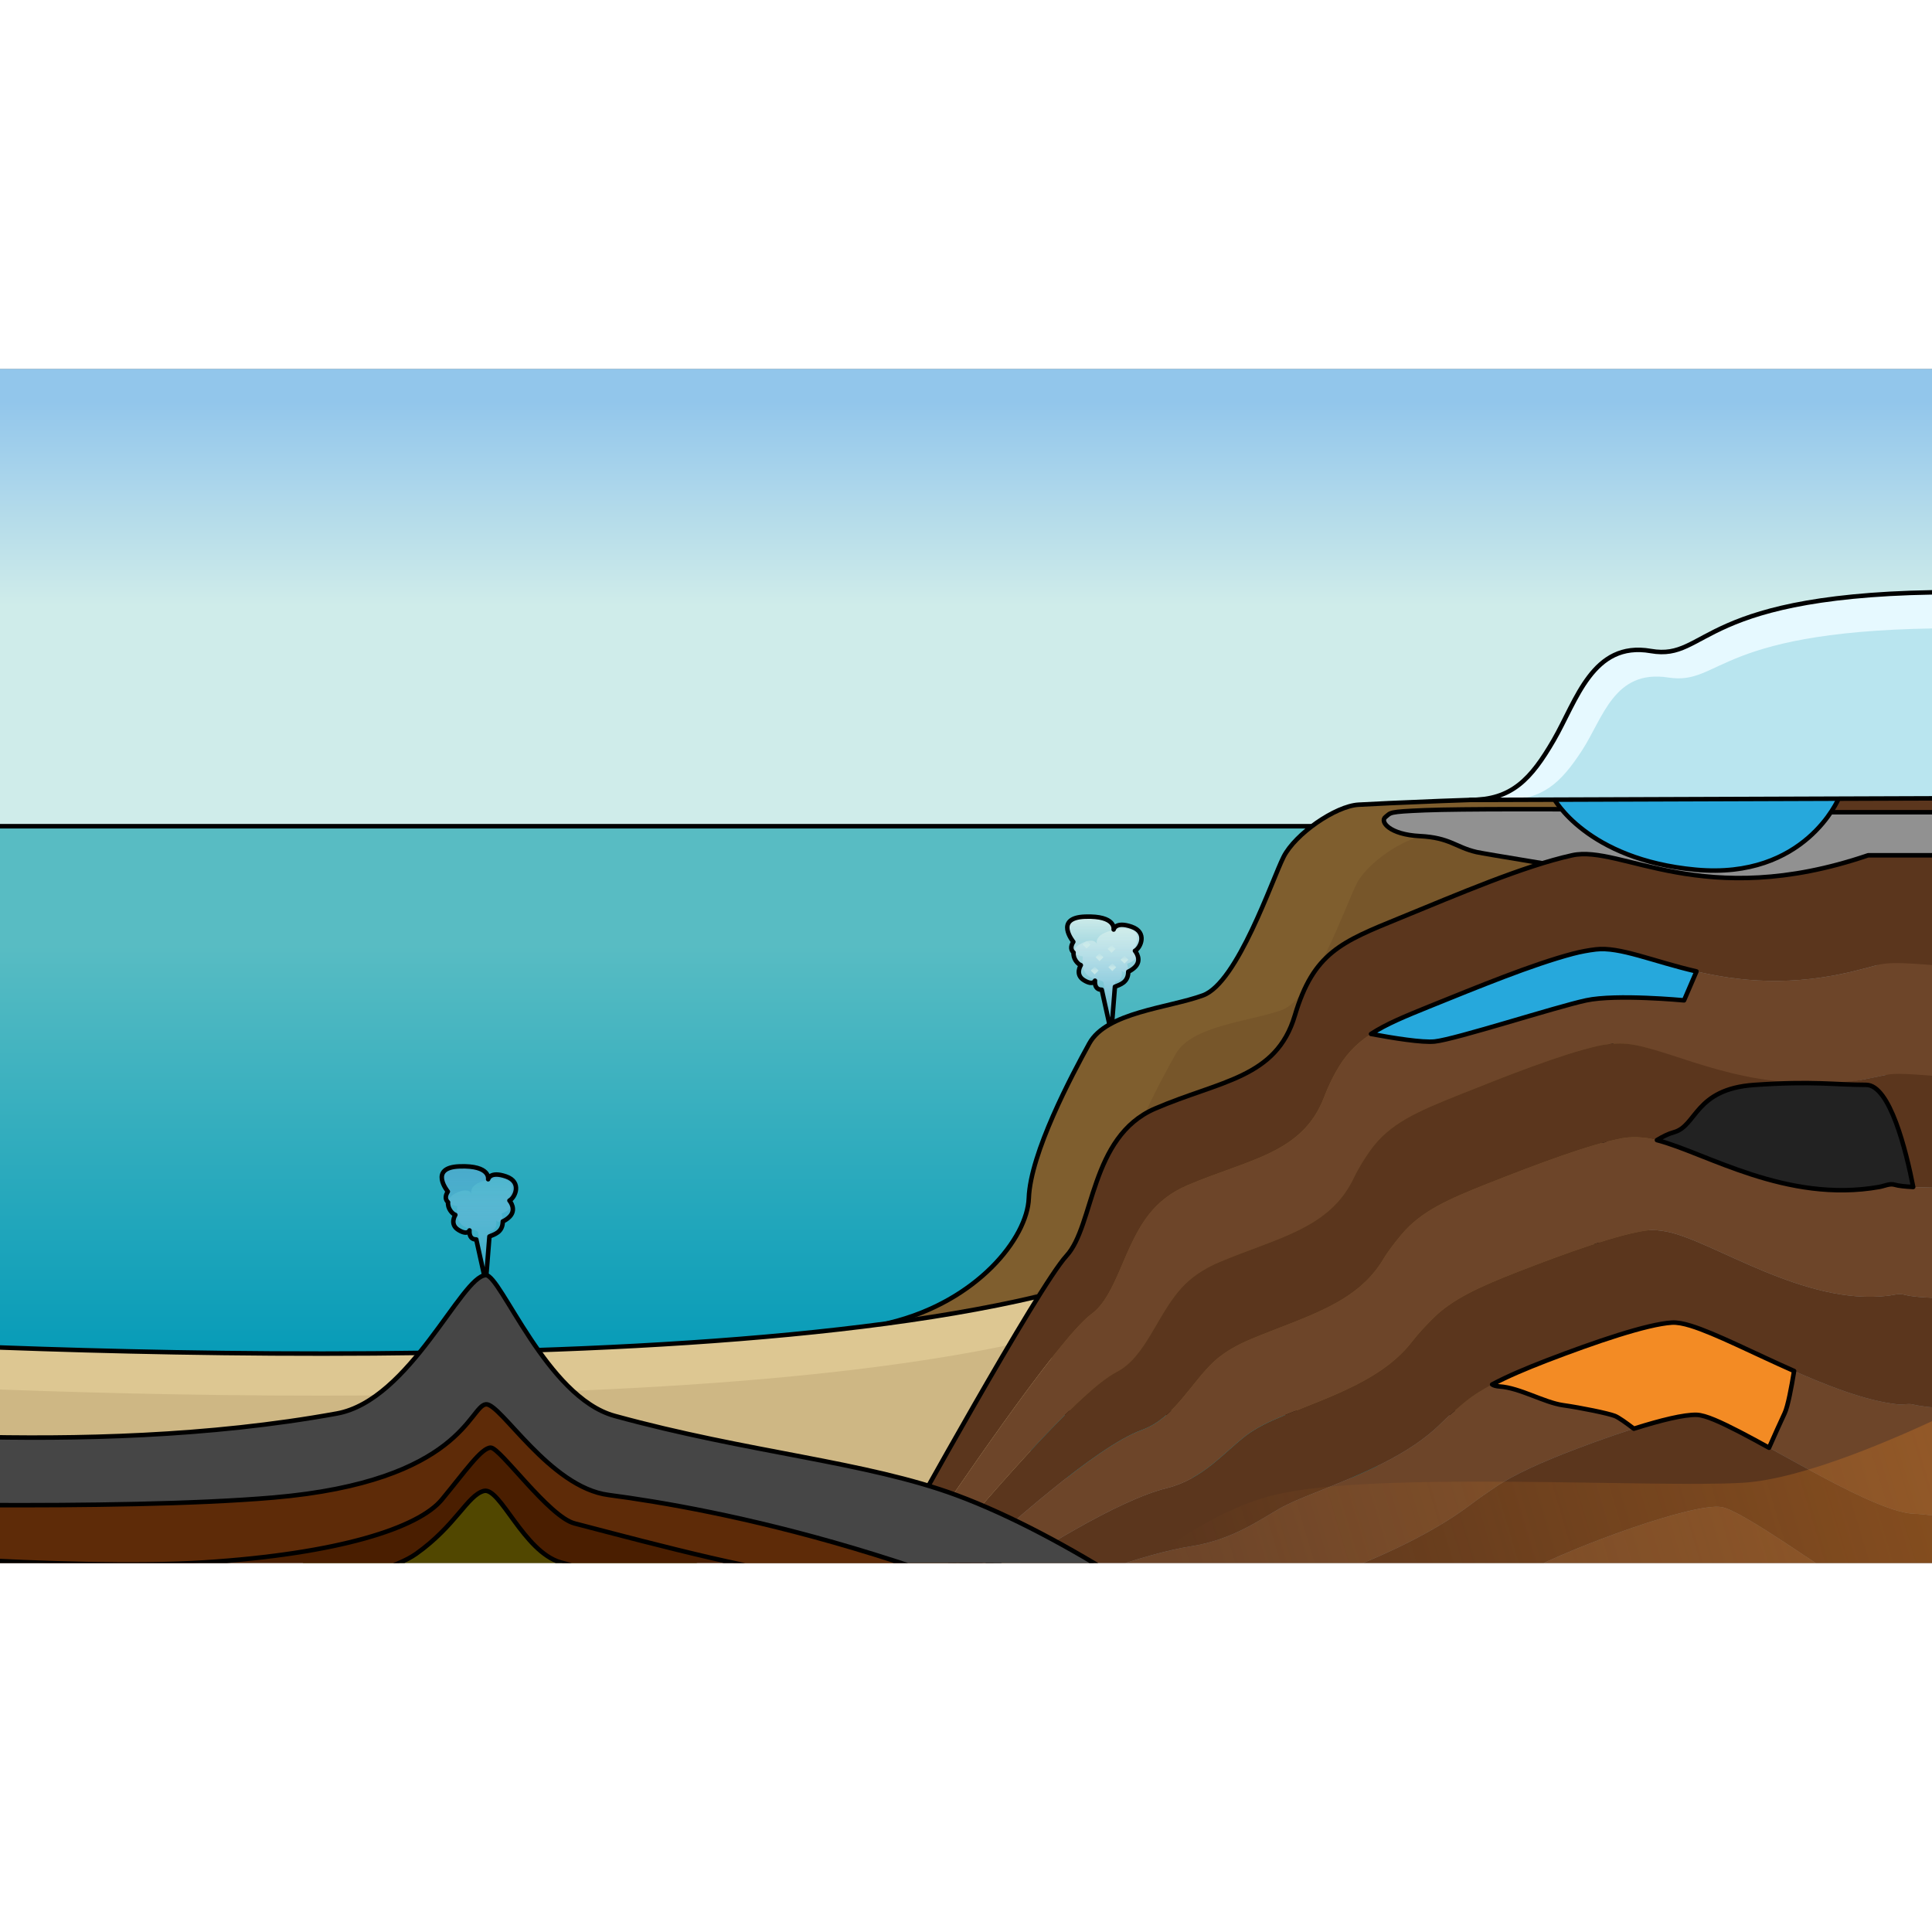<?xml version="1.0" encoding="utf-8"?>
<!-- Created by: Science Figures, www.sciencefigures.org, Generator: Science Figures Editor -->
<svg version="1.1" id="Camada_1" xmlns="http://www.w3.org/2000/svg" xmlns:xlink="http://www.w3.org/1999/xlink" 
	 width="800px" height="800px" viewBox="0 0 429.799 265.631" enable-background="new 0 0 429.799 265.631"
	 xml:space="preserve">
<rect x="0" y="0" width="429.799" height="265.631" fill="#808080" stroke="none"/>
<g>
	<defs>
		<rect id="SVGID_1_" width="429.799" height="265.631"/>
	</defs>
	<clipPath id="SVGID_00000012442631425721444600000010222086296057031868_">
		<use xlink:href="#SVGID_1_"  overflow="visible"/>
	</clipPath>
	<g clip-path="url(#SVGID_00000012442631425721444600000010222086296057031868_)">
		<g>
			
				<linearGradient id="SVGID_00000092452379987870423340000015123050188606614924_" gradientUnits="userSpaceOnUse" x1="197.06" y1="7.319" x2="197.06" y2="52.627">
				<stop  offset="0" style="stop-color:#92C6EB"/>
				<stop  offset="1" style="stop-color:#CFECEA"/>
			</linearGradient>
			<rect x="-39.623" fill="url(#SVGID_00000092452379987870423340000015123050188606614924_)" width="473.365" height="101.721"/>
			
				<linearGradient id="SVGID_00000149363466716262931030000009312484662429201568_" gradientUnits="userSpaceOnUse" x1="133.396" y1="217.801" x2="133.396" y2="128.249">
				<stop  offset="0" style="stop-color:#089CB8"/>
				<stop  offset="1" style="stop-color:#58BCC3"/>
			</linearGradient>
			
				<rect x="-39.623" y="101.721" fill="url(#SVGID_00000149363466716262931030000009312484662429201568_)" width="346.038" height="144.99"/>
			<g>
				
					<linearGradient id="SVGID_00000069388111264265825000000008221918604392653998_" gradientUnits="userSpaceOnUse" x1="245.685" y1="147.255" x2="245.685" y2="121.824">
					<stop  offset="0" style="stop-color:#92C6EB;stop-opacity:0"/>
					<stop  offset="1" style="stop-color:#CFECEA"/>
				</linearGradient>
				<path fill="url(#SVGID_00000069388111264265825000000008221918604392653998_)" d="M247.246,147.255
					c0,0-1.572-9.851-1.744-10.715c-0.249-1.246-5.357,0.249-4.61-5.856c0,0-3.862-0.498-2.118-3.239c0,0-4.361-5.357,2.616-5.607
					c6.977-0.249,6.354,2.866,6.354,2.866s0.374-1.869,3.987-0.623c3.613,1.246,1.993,4.734,0.748,5.357
					c0,0,1.869,2.118-0.249,3.862c-2.118,1.744-2.741,0.498-2.741,0.498s0.623,2.243-1.37,2.492L247.246,147.255z"/>
				
					<linearGradient id="SVGID_00000166674213961089456190000010836038360464883364_" gradientUnits="userSpaceOnUse" x1="245.91" y1="147.581" x2="245.91" y2="124.57">
					<stop  offset="0" style="stop-color:#92C6EB;stop-opacity:0"/>
					<stop  offset="1" style="stop-color:#CFECEA"/>
				</linearGradient>
				<path fill="url(#SVGID_00000166674213961089456190000010836038360464883364_)" d="M247.199,147.581c0,0,0.173-8.813,0.219-9.59
					c0.066-1.121,4.719-0.436,3.32-5.687c0,0,3.319-0.908,1.458-3.093c0,0,3.162-5.221-2.974-4.587
					c-6.136,0.634-5.211,3.283-5.211,3.283s-0.555-1.59-3.565-0.059c-3.01,1.531-1.167,4.387,0,4.78c0,0-1.377,2.082,0.689,3.35
					c2.066,1.268,2.46,0.102,2.46,0.102s-0.271,2.039,1.503,2.013L247.199,147.581z"/>
				
					<linearGradient id="SVGID_00000072268821125996500270000005391895955623197596_" gradientUnits="userSpaceOnUse" x1="4120.165" y1="2261.714" x2="4121.401" y2="2260.477" gradientTransform="matrix(-0.707 0.707 -0.707 -0.707 4757.268 -1184.138)">
					<stop  offset="0" style="stop-color:#CFECEA;stop-opacity:0"/>
					<stop  offset="0.669" style="stop-color:#CFECEA;stop-opacity:0.8"/>
				</linearGradient>
				<polygon fill="url(#SVGID_00000072268821125996500270000005391895955623197596_)" points="243.724,130.859 244.598,129.985 
					245.473,130.859 244.598,131.734 				"/>
				
					<linearGradient id="SVGID_00000025426021449696595010000017348755711676909745_" gradientUnits="userSpaceOnUse" x1="4116.959" y1="2261.127" x2="4118.196" y2="2259.891" gradientTransform="matrix(-0.707 0.707 -0.707 -0.707 4757.268 -1184.138)">
					<stop  offset="0" style="stop-color:#CFECEA;stop-opacity:0"/>
					<stop  offset="0.669" style="stop-color:#CFECEA;stop-opacity:0.8"/>
				</linearGradient>
				<polygon fill="url(#SVGID_00000025426021449696595010000017348755711676909745_)" points="246.405,129.008 247.279,128.133 
					248.154,129.008 247.279,129.882 				"/>
				
					<linearGradient id="SVGID_00000134942133938593859840000016521377358449191061_" gradientUnits="userSpaceOnUse" x1="4116.627" y1="2257.394" x2="4117.864" y2="2256.158" gradientTransform="matrix(-0.707 0.707 -0.707 -0.707 4757.268 -1184.138)">
					<stop  offset="0" style="stop-color:#CFECEA;stop-opacity:0"/>
					<stop  offset="0.669" style="stop-color:#CFECEA;stop-opacity:0.8"/>
				</linearGradient>
				<polygon fill="url(#SVGID_00000134942133938593859840000016521377358449191061_)" points="249.279,131.412 250.154,130.538 
					251.029,131.412 250.154,132.287 				"/>
				
					<linearGradient id="SVGID_00000172404944982516352940000006089652829343459997_" gradientUnits="userSpaceOnUse" x1="4119.715" y1="2258.137" x2="4120.952" y2="2256.901" gradientTransform="matrix(-0.707 0.707 -0.707 -0.707 4757.268 -1184.138)">
					<stop  offset="0" style="stop-color:#CFECEA;stop-opacity:0"/>
					<stop  offset="0.669" style="stop-color:#CFECEA;stop-opacity:0.8"/>
				</linearGradient>
				<polygon fill="url(#SVGID_00000172404944982516352940000006089652829343459997_)" points="246.571,133.071 247.445,132.196 
					248.32,133.071 247.445,133.945 				"/>
				
					<linearGradient id="SVGID_00000177460779860418190450000015976062933848940467_" gradientUnits="userSpaceOnUse" x1="4123.018" y1="2260.385" x2="4124.255" y2="2259.148" gradientTransform="matrix(-0.707 0.707 -0.707 -0.707 4757.268 -1184.138)">
					<stop  offset="0" style="stop-color:#CFECEA;stop-opacity:0"/>
					<stop  offset="0.669" style="stop-color:#CFECEA;stop-opacity:0.8"/>
				</linearGradient>
				<polygon fill="url(#SVGID_00000177460779860418190450000015976062933848940467_)" points="242.646,133.817 243.521,132.942 
					244.395,133.817 243.521,134.691 				"/>
				
					<linearGradient id="SVGID_00000021079172292516368740000016271057343092287657_" gradientUnits="userSpaceOnUse" x1="4120.204" y1="2265.74" x2="4121.44" y2="2264.503" gradientTransform="matrix(-0.707 0.707 -0.707 -0.707 4757.268 -1184.138)">
					<stop  offset="0" style="stop-color:#CFECEA;stop-opacity:0"/>
					<stop  offset="0.669" style="stop-color:#CFECEA;stop-opacity:0.8"/>
				</linearGradient>
				<polygon fill="url(#SVGID_00000021079172292516368740000016271057343092287657_)" points="240.849,128.04 241.724,127.166 
					242.598,128.04 241.724,128.915 				"/>
				<path fill="none" stroke="#000000" stroke-linecap="round" stroke-linejoin="round" stroke-miterlimit="10" d="M251.732,124.081
					c-3.613-1.246-3.987,0.623-3.987,0.623s0.623-3.115-6.354-2.866s-2.616,5.607-2.616,5.607c-0.727,1.142-0.476,1.89,0.059,2.38
					c-0.159,1.281,0.863,2.551,1.613,2.803c0,0-1.377,2.082,0.689,3.35c2.067,1.268,2.459,0.102,2.459,0.102
					s-0.271,2.039,1.504,2.013l2.101,9.489c0,0,0.004-0.205,0.011-0.551c0.023,0.144,0.036,0.225,0.036,0.225l0.782-9.826
					c1.02-0.454,2.963-0.874,2.967-3.351c0.34-0.136,0.746-0.374,1.235-0.777c2.118-1.744,0.249-3.862,0.249-3.862
					C253.725,128.815,255.345,125.326,251.732,124.081z"/>
			</g>
			<g>
				
					<linearGradient id="SVGID_00000124151294088129218060000006497788127906406308_" gradientUnits="userSpaceOnUse" x1="106.536" y1="202.811" x2="106.536" y2="177.38">
					<stop  offset="0" style="stop-color:#92C6EB;stop-opacity:0"/>
					<stop  offset="1" style="stop-color:#50ABCF;stop-opacity:0.8"/>
				</linearGradient>
				<path fill="url(#SVGID_00000124151294088129218060000006497788127906406308_)" d="M108.098,202.811
					c0,0-1.571-9.851-1.744-10.715c-0.249-1.246-5.357,0.249-4.61-5.856c0,0-3.862-0.498-2.118-3.239c0,0-4.361-5.357,2.616-5.607
					c6.977-0.249,6.354,2.866,6.354,2.866s0.374-1.869,3.987-0.623c3.613,1.246,1.993,4.734,0.748,5.357
					c0,0,1.869,2.118-0.249,3.862c-2.118,1.744-2.741,0.498-2.741,0.498s0.623,2.243-1.371,2.492L108.098,202.811z"/>
				
					<linearGradient id="SVGID_00000149369899763443792980000013439286427357334971_" gradientUnits="userSpaceOnUse" x1="106.761" y1="203.137" x2="106.761" y2="180.126">
					<stop  offset="0" style="stop-color:#92C6EB;stop-opacity:0"/>
					<stop  offset="1" style="stop-color:#50BACF;stop-opacity:0.8"/>
				</linearGradient>
				<path fill="url(#SVGID_00000149369899763443792980000013439286427357334971_)" d="M108.051,203.137c0,0,0.173-8.813,0.219-9.59
					c0.066-1.121,4.719-0.436,3.32-5.687c0,0,3.319-0.908,1.458-3.093c0,0,3.162-5.221-2.974-4.587
					c-6.136,0.633-5.211,3.283-5.211,3.283s-0.555-1.59-3.565-0.059s-1.167,4.387,0,4.78c0,0-1.377,2.082,0.689,3.35
					c2.066,1.268,2.46,0.102,2.46,0.102s-0.271,2.039,1.503,2.013L108.051,203.137z"/>
				<path fill="none" stroke="#000000" stroke-linecap="round" stroke-linejoin="round" stroke-miterlimit="10" d="M112.583,179.637
					c-3.613-1.246-3.987,0.623-3.987,0.623s0.623-3.115-6.354-2.866c-6.977,0.249-2.616,5.607-2.616,5.607
					c-0.727,1.142-0.476,1.89,0.059,2.38c-0.159,1.281,0.863,2.551,1.613,2.803c0,0-1.377,2.082,0.689,3.35
					c2.067,1.268,2.459,0.102,2.459,0.102s-0.271,2.039,1.504,2.013l2.101,9.489c0,0,0.004-0.205,0.011-0.551
					c0.023,0.144,0.036,0.225,0.036,0.225l0.782-9.826c1.02-0.454,2.963-0.874,2.967-3.351c0.34-0.136,0.746-0.374,1.235-0.777
					c2.118-1.744,0.249-3.862,0.249-3.862C114.576,184.371,116.196,180.883,112.583,179.637z"/>
			</g>
			
				<line fill="none" stroke="#000000" stroke-linecap="round" stroke-linejoin="round" stroke-miterlimit="10" x1="-39.623" y1="101.721" x2="314.957" y2="101.721"/>
		</g>
		<g>
			<path fill="#7F5E2E" d="M345.645,95.501c-14.285,0-38.306,1.135-43.43,1.432s-14.092,6.519-16.655,11.591
				c-2.562,5.072-10.249,28.013-17.936,30.826s-21.459,3.721-25.302,10.706s-13.088,24.322-13.452,34.406
				c-0.32,8.882-11.538,22.956-30.751,27.673s-20.814,20.083-20.814,20.083h175.194l9.288-128.673L345.645,95.501z"/>
			<path fill="#77562A" d="M357.837,102.533c-13.314,0-35.701,1.037-40.477,1.309c-4.776,0.272-13.134,5.96-15.522,10.598
				c-2.388,4.637-9.552,25.611-16.716,28.183s-20,3.402-23.582,9.788c-3.582,6.386-12.198,22.237-12.537,31.456
				c-0.299,8.12-10.754,20.988-28.66,25.3c-17.906,4.312-19.399,18.361-19.399,18.361h163.282l8.657-117.64L357.837,102.533z"/>
			<path fill="none" stroke="#000000" stroke-linecap="round" stroke-linejoin="round" stroke-miterlimit="10" d="M345.645,95.501
				c-14.285,0-38.306,1.135-43.43,1.432s-14.092,6.519-16.655,11.591c-2.562,5.072-10.249,28.013-17.936,30.826
				s-21.459,3.721-25.302,10.706s-13.088,24.322-13.452,34.406c-0.32,8.882-11.538,22.956-30.751,27.673
				s-20.814,20.083-20.814,20.083h175.194l9.288-128.673L345.645,95.501z"/>
		</g>
		<path fill="#DDC792" stroke="#000000" stroke-linecap="round" stroke-linejoin="round" stroke-miterlimit="10" d="M-46.363,215.4
			c0,0,191.316,13.006,281.531-10.116l-12.443,54.914c0,0-79.845-17.341-86.585-19.75c-6.74-2.409-22.813-16.378-29.553-16.378
			s-22.294,19.268-37.33,20.232s-92.807,3.372-108.879-0.963L-46.363,215.4z"/>
		<path fill="#CEB784" d="M-46.363,224.749c0,0,191.316,13.006,281.531-10.116l-12.443,54.914c0,0-79.845-17.341-86.585-19.75
			c-6.74-2.409-22.813-16.378-29.553-16.378s-22.294,19.268-37.33,20.232s-92.807,3.372-108.879-0.963L-46.363,224.749z"/>
		<rect x="397.037" y="95.501" fill="#5B361D" width="38.097" height="10.882"/>
		<g>
			<path fill="#919191" d="M350.666,111.192c0,0-20.543-3.333-22.209-3.721c-4.672-1.089-5.875-3.217-12.611-3.555
				s-8.92-3.214-7.646-4.228c1.274-1.015,0.546-1.184,8.738-1.522s32.034-0.215,32.034-0.215s55.028,0.66,57.395,0.66
				s28.766,0,28.766,0v16.809l-48.423,1.522L350.666,111.192z"/>
			<path fill="none" stroke="#000000" stroke-linecap="round" stroke-linejoin="round" stroke-miterlimit="10" d="M350.666,111.192
				c0,0-20.543-3.333-22.209-3.721c-4.672-1.089-5.875-3.217-12.611-3.555s-8.92-3.214-7.646-4.228
				c1.274-1.015,0.546-1.184,8.738-1.522s32.034-0.215,32.034-0.215s55.028,0.66,57.395,0.66s28.766,0,28.766,0v16.809
				l-48.423,1.522L350.666,111.192z"/>
		</g>
		<g>
			<g>
				<g id="XMLID_00000173154347612869616940000009335667195412179099_">
					<g>
						<path fill="#5B361D" d="M349.747,108.186c10.889-2.408,29.031,12.524,65.845,0h18.15v24.632
							c-3.946-0.013-15.355-0.074-16.166-0.195c-1.26,0.356-2.505,0.659-3.714,0.975c-30.501,8.038-48.383-5.704-58.837-4.48
							c-1.68,0.202-3.388,0.518-5.09,0.962c-9.158,2.421-21.097,7.352-32.014,11.758c-9.701,3.935-15.746,6.417-19.96,13.204
							c-1.195,1.924-2.346,4.177-3.388,6.915c-4.764,12.585-16.789,13.823-30.458,19.654c-3.605,1.54-6.371,3.753-8.434,6.356
							c-5.785,7.278-7.225,18.114-12.858,22.251c-7.45,5.468-32.253,42.315-38.009,50.79l-3.873-2.529
							c0,0,30.074-54.429,36.293-61.176c6.226-6.746,5.191-26.495,19.707-32.757c14.516-6.262,26.961-6.74,31.109-20.71
							c4.148-13.971,10.367-16.379,23.326-21.679C324.343,116.856,338.859,110.594,349.747,108.186z"/>
						<path fill="#6D4529" d="M417.482,274.373H327.08c4.539-2.475,8.796-4.883,12.3-6.74c10.889-5.785,37.328-15.417,43.547-14.455
							C387.626,253.911,405.602,267.25,417.482,274.373z"/>
						<path fill="#6D4529" d="M433.743,231.257v24.127c-2.085-0.182-4.286-0.383-6.233-0.599c-1.05-0.114-2.114-0.087-3.135-0.262
							c-10.469-1.803-32.738-16.466-42.953-20.737c-1.629-0.679-2.997-1.096-3.989-1.123c-4.684-0.128-16.072,3.518-26.809,7.594
							c-7.348,2.798-13.85,5.657-18.15,8.61c-1.607,1.103-3.41,2.307-5.256,3.713c-7.522,5.724-17.81,10.675-27.214,14.367
							c-3.077,1.204-5.908,2.159-8.275,3.06c-3.424,1.312-9.441,3.309-17.209,4.365h-47.406
							c11.062-4.608,26.946-10.749,38.045-12.497c8.811-1.386,14.921-5.724,19.359-8.273c2.259-1.298,5.126-2.455,8.311-3.72
							c10.251-4.123,20.836-8.368,27.858-15.43c1.672-1.682,3.374-3.067,4.887-4.352c4.329-3.673,10.686-6.498,18.512-9.531
							c10.773-4.137,22.269-8.065,27.844-8.421c1.137-0.074,2.57,0.202,4.214,0.706c10.259,3.175,31.478,15.961,46.132,17.488
							c1.064,0.108,2.186-0.242,3.243,0.007C427.668,230.867,430.868,231.13,433.743,231.257z"/>
						<path fill="#6D4529" d="M433.743,132.818v24.612c-4.373-0.04-12.742-0.155-14.183-0.377c-1.216,0.276-2.425,0.471-3.598,0.733
							c-26.664,5.953-45.248-7.856-55.659-7.729c-1.665,0.02-3.309,0.188-4.865,0.545c-8.268,1.89-20.097,6.578-30.979,10.924
							c-9.231,3.706-15.312,6.289-19.598,12.282c-1.26,1.769-2.57,3.794-3.757,6.276c-5.372,11.193-16.999,13.19-29.806,18.598
							c-3.504,1.466-6.32,3.41-8.405,5.69c-5.538,6.054-7.993,15.423-14.487,18.76c-8.905,4.581-31.428,31.291-39.333,40.647
							l-4.257-2.771c5.756-8.475,30.559-45.322,38.009-50.79c5.633-4.137,7.073-14.973,12.858-22.251
							c2.063-2.603,4.829-4.816,8.434-6.356c13.669-5.832,25.694-7.069,30.458-19.654c1.043-2.738,2.194-4.991,3.388-6.915
							c4.214-6.787,10.259-9.269,19.96-13.204c10.917-4.406,22.856-9.336,32.014-11.758c1.701-0.444,3.41-0.76,5.09-0.962
							c10.454-1.224,28.336,12.518,58.837,4.48c1.209-0.316,2.454-0.619,3.714-0.975
							C421.279,131.502,429.797,132.805,433.743,132.818z"/>
						<path fill="#26A8DC" stroke="#000000" stroke-linecap="round" stroke-linejoin="round" stroke-miterlimit="10" d="
							M374.637,140.46l2.771-6.437c-9.832-2.285-17.07-5.527-22.383-4.905c-1.679,0.202-3.388,0.518-5.089,0.962
							c-9.158,2.421-21.097,7.352-32.014,11.758c-5.303,2.151-9.507,3.871-12.923,6.094c4.898,0.913,11.415,1.964,14.161,1.681
							c4.666-0.482,26.961-7.707,33.701-9.152C359.601,139.015,374.637,140.46,374.637,140.46z"/>
						<path fill="#5B361D" d="M433.743,255.385v18.988h-16.26c-11.88-7.123-29.857-20.461-34.555-21.195
							c-6.219-0.962-32.658,8.67-43.547,14.455c-3.504,1.856-7.761,4.264-12.3,6.74h-52.56c7.768-1.056,13.784-3.054,17.209-4.365
							c2.367-0.901,5.198-1.856,8.275-3.06c9.404-3.693,19.692-8.643,27.214-14.367c1.846-1.406,3.649-2.61,5.256-3.713
							c4.3-2.953,10.802-5.812,18.15-8.61c10.737-4.076,22.125-7.722,26.809-7.594c0.992,0.027,2.36,0.444,3.989,1.123
							c10.215,4.271,32.485,18.935,42.953,20.737c1.021,0.175,2.085,0.148,3.135,0.262
							C429.457,255.001,431.658,255.203,433.743,255.385z"/>
						<path fill="#5B361D" d="M433.743,206.747v24.511c-2.874-0.128-6.074-0.39-8.224-0.908c-1.057-0.249-2.179,0.101-3.243-0.007
							c-14.653-1.527-35.873-14.314-46.132-17.488c-1.643-0.504-3.077-0.78-4.214-0.706c-5.575,0.356-17.071,4.285-27.844,8.421
							c-7.826,3.034-14.183,5.859-18.512,9.531c-1.513,1.285-3.214,2.67-4.887,4.352c-7.023,7.063-17.607,11.307-27.858,15.43
							c-3.185,1.265-6.052,2.421-8.311,3.72c-4.438,2.549-10.548,6.888-19.359,8.273c-11.098,1.749-26.982,7.89-38.045,12.497
							h-1.803l-5.973-3.895c10.476-6.921,29.14-18.78,40.238-21.517c8.036-1.984,12.865-8.098,17.73-11.771
							c2.179-1.641,5.053-3.04,8.347-4.379c11.106-4.547,22.002-8.058,28.51-16.479c1.499-1.951,3.084-3.545,4.503-4.991
							c4.344-4.433,10.584-7.197,18.874-10.453c10.809-4.204,22.414-8.394,28.894-9.255c1.274-0.168,2.78-0.04,4.431,0.289
							c10.309,2.072,30.537,16.56,49.303,14.233c1.1-0.135,2.273-0.538,3.366-0.235C425.634,206.511,430.13,206.693,433.743,206.747
							z"/>
						<path fill="#5B361D" d="M433.743,157.43v24.712c-4.177,0.007-10.375-0.074-12.192-0.652c-1.129-0.363-2.353,0.283-3.482,0.478
							c-22.754,4.042-42.128-10.002-52.481-10.977c-1.665-0.155-3.236-0.135-4.655,0.128c-7.37,1.372-19.084,5.812-29.929,10.089
							c-8.767,3.477-14.914,6.161-19.236,11.367c-1.339,1.608-2.795,3.417-4.134,5.63c-5.951,9.807-17.202,12.565-29.162,17.542
							c-3.395,1.399-6.248,3.074-8.376,5.038c-5.227,4.843-8.832,12.639-16.101,15.262c-10.179,3.673-30.762,22.23-40.166,30.833
							l-4.757-3.101c7.906-9.356,30.429-36.066,39.333-40.647c6.494-3.336,8.948-12.706,14.487-18.76
							c2.085-2.28,4.901-4.224,8.405-5.69c12.807-5.408,24.434-7.406,29.806-18.598c1.187-2.482,2.498-4.507,3.757-6.276
							c4.286-5.993,10.367-8.576,19.598-12.282c10.881-4.345,22.711-9.033,30.979-10.924c1.557-0.356,3.2-0.525,4.865-0.545
							c8.413-0.103,22.001,8.43,41.039,8.747c4.522,0.075,9.503,0.124,14.62-1.018c1.173-0.262,2.382-0.457,3.598-0.733
							C422.64,156.349,429.37,157.389,433.743,157.43z"/>
						<path fill="#6D4529" d="M433.743,182.142v24.605c-3.613-0.054-8.108-0.235-10.208-0.827c-1.093-0.303-2.266,0.101-3.366,0.235
							c-18.765,2.327-38.993-12.161-49.303-14.233c-1.651-0.33-3.156-0.457-4.431-0.289c-6.48,0.861-18.085,5.051-28.894,9.255
							c-8.289,3.256-14.53,6.02-18.874,10.453c-1.419,1.446-3.004,3.04-4.503,4.991c-6.509,8.421-17.404,11.932-28.51,16.479
							c-3.294,1.339-6.168,2.738-8.347,4.379c-4.865,3.673-9.694,9.787-17.73,11.771c-11.098,2.738-29.762,14.596-40.238,21.517
							l-5.509-3.599c9.404-8.603,29.987-27.161,40.166-30.833c7.269-2.623,10.874-10.419,16.101-15.262
							c2.128-1.964,4.981-3.639,8.376-5.038c11.96-4.977,23.211-7.735,29.162-17.542c1.339-2.213,2.795-4.022,4.134-5.63
							c4.322-5.206,10.469-7.89,19.236-11.367c10.845-4.278,22.559-8.717,29.929-10.089c1.419-0.262,2.99-0.283,4.655-0.128
							c10.353,0.975,29.726,15.02,52.481,10.977c1.129-0.195,2.353-0.841,3.482-0.478
							C423.368,182.068,429.565,182.149,433.743,182.142z"/>
						<path fill="#222222" stroke="#000000" stroke-linecap="round" stroke-linejoin="round" stroke-miterlimit="10" d="
							M418.069,181.967c1.129-0.195,2.353-0.841,3.482-0.478c0.753,0.24,2.263,0.393,4.066,0.491
							c-1.585-8.077-5.186-22.712-10.474-22.723c-7.303-0.015-11.599-0.9-24.882,0.015c-13.283,0.915-12.772,9.152-17.88,10.525
							c-1.187,0.319-2.484,0.961-3.775,1.755C379.463,174.353,397.365,185.645,418.069,181.967z"/>
						
							<linearGradient id="SVGID_00000153671706502589403130000007448314392863542672_" gradientUnits="userSpaceOnUse" x1="505.238" y1="218.455" x2="268.083" y2="289.538">
							<stop  offset="0.004" style="stop-color:#F38B24;stop-opacity:0.4"/>
							<stop  offset="1" style="stop-color:#F38B24;stop-opacity:0"/>
						</linearGradient>
						<path fill="url(#SVGID_00000153671706502589403130000007448314392863542672_)" d="M283.638,250.455
							c-15.845,3.84-31.359,16.857-38.872,23.919h188.976v-42.155c-11.717,5.617-32.576,14.74-46.013,15.559
							C368.192,248.967,305.737,245.099,283.638,250.455z"/>
						<path fill="#F38B24" stroke="#000000" stroke-linecap="round" stroke-linejoin="round" stroke-miterlimit="10" d="
							M397.018,232.304c0.712-1.489,1.524-5.83,2.104-9.392c-9-3.98-17.533-8.373-22.978-10.058
							c-1.643-0.504-3.077-0.78-4.214-0.706c-5.575,0.357-17.071,4.285-27.844,8.421c-4.593,1.78-8.675,3.49-12.143,5.34
							c0.351,0.233,0.889,0.391,1.66,0.443c4.484,0.298,9.929,3.571,14.092,4.166c4.164,0.595,9.929,1.785,11.53,2.381
							c0.823,0.306,2.659,1.632,4.251,2.85c5.992-1.895,11.166-3.162,13.956-3.086c0.992,0.027,2.36,0.444,3.989,1.123
							c3.136,1.311,7.41,3.603,12.128,6.2C394.685,237.418,396.252,233.904,397.018,232.304z"/>
					</g>
				</g>
			</g>
			<path fill="none" stroke="#000000" stroke-linecap="round" stroke-linejoin="round" stroke-miterlimit="10" d="M200.948,258.478
				c0,0,30.071-54.432,36.293-61.176c6.222-6.744,5.185-26.494,19.702-32.756c14.517-6.262,26.961-6.744,31.108-20.713
				c4.148-13.969,10.369-16.378,23.331-21.677c12.962-5.299,27.479-11.561,38.367-13.969c10.888-2.409,29.034,12.524,65.846,0
				h18.147v166.188H225.317L200.948,258.478z"/>
		</g>
		<g>
			<path fill="#26A8DC" d="M345.645,95.501h63.408c0,0-7.448,18.141-31.804,15.897C352.891,109.153,345.645,95.501,345.645,95.501z"
				/>
			<path fill="none" stroke="#000000" stroke-linecap="round" stroke-linejoin="round" stroke-miterlimit="10" d="M345.645,95.501
				h63.408c0,0-7.448,18.141-31.804,15.897C352.891,109.153,345.645,95.501,345.645,95.501z"/>
		</g>
		<g>
			<path fill="#E6F9FF" d="M327.08,95.872c9.178,0,13.492-4.556,18.565-13.306s8.627-22.083,21.603-19.824
				c12.976,2.258,10.065-13.097,67.886-13.097v45.856L327.08,95.872z"/>
			<path fill="#B9E5EF" d="M334.668,95.872c8.534,0,12.545-3.764,17.261-10.994c4.716-7.23,7.126-18.106,19.191-16.24
				c12.065,1.866,10.253-10.962,64.013-10.962v37.889L334.668,95.872z"/>
			<path fill="none" stroke="#000000" stroke-linecap="round" stroke-linejoin="round" stroke-miterlimit="10" d="M327.08,95.872
				c9.178,0,13.492-4.556,18.565-13.306s8.627-22.083,21.603-19.824c12.976,2.258,10.065-13.097,67.886-13.097v45.856L327.08,95.872
				z"/>
		</g>
		<g>
			<polygon fill="#514700" points="46.962,273.686 180.209,273.686 127.844,256.827 109.179,239.967 85.847,258.272 			"/>
			<path fill="#4A1E00" stroke="#000000" stroke-linecap="round" stroke-linejoin="round" stroke-miterlimit="10" d="
				M-39.623,257.309v15.896c0,0,78.808,0.963,86.585,0.482c7.777-0.482,36.812-3.854,45.626-10.116s11.406-13.006,15.036-13.969
				c3.629-0.963,8.814,13.488,17.11,15.896c8.296,2.409,46.144,9.634,55.477,10.597c9.333,0.963,35.256,8.671,35.256,8.671
				l15.036-16.378c0,0-95.917-18.305-103.176-21.677c-7.259-3.372-17.094-16.877-19.176-16.387
				c-2.082,0.49-15.043,15.423-24.376,16.868s-109.398,5.299-113.027,4.817S-39.623,257.309-39.623,257.309z"/>
			<path fill="#5E2B08" stroke="#000000" stroke-linecap="round" stroke-linejoin="round" stroke-miterlimit="10" d="
				M-39.623,243.339v19.268c0,0,54.958,4.817,85.029,2.89c30.071-1.927,47.699-7.707,52.884-13.969
				c5.185-6.262,8.814-11.561,10.888-11.561s12.962,15.415,18.665,16.86c5.703,1.445,39.404,10.597,46.663,10.597
				c7.259,0,44.589,12.524,44.589,12.524l11.406-11.561l-94.362-27.939l-29.553-16.378l-29.034,18.786L-39.623,243.339z"/>
			<path fill="#464646" stroke="#000000" stroke-linecap="round" stroke-linejoin="round" stroke-miterlimit="10" d="
				M-40.72,252.194c0,0,66.821,1.863,101.559-1.129c41.985-3.615,43.624-20.551,47.31-20.741
				c3.272-0.169,14.132,18.457,27.239,20.17c23.153,3.025,77.236,13.206,135.084,46.051s-9.393-28.066-57.6-45.981
				c-20.17-7.496-46.357-9.468-76.162-17.673c-15.16-4.173-25.357-31.415-28.636-31.3c-5.456,0.19-16.811,27.806-33.128,30.779
				c-57.272,10.433-119.057,2.3-132.282,2.965C-73.38,236.141-40.72,252.194-40.72,252.194z"/>
		</g>
	</g>
</g>
</svg>